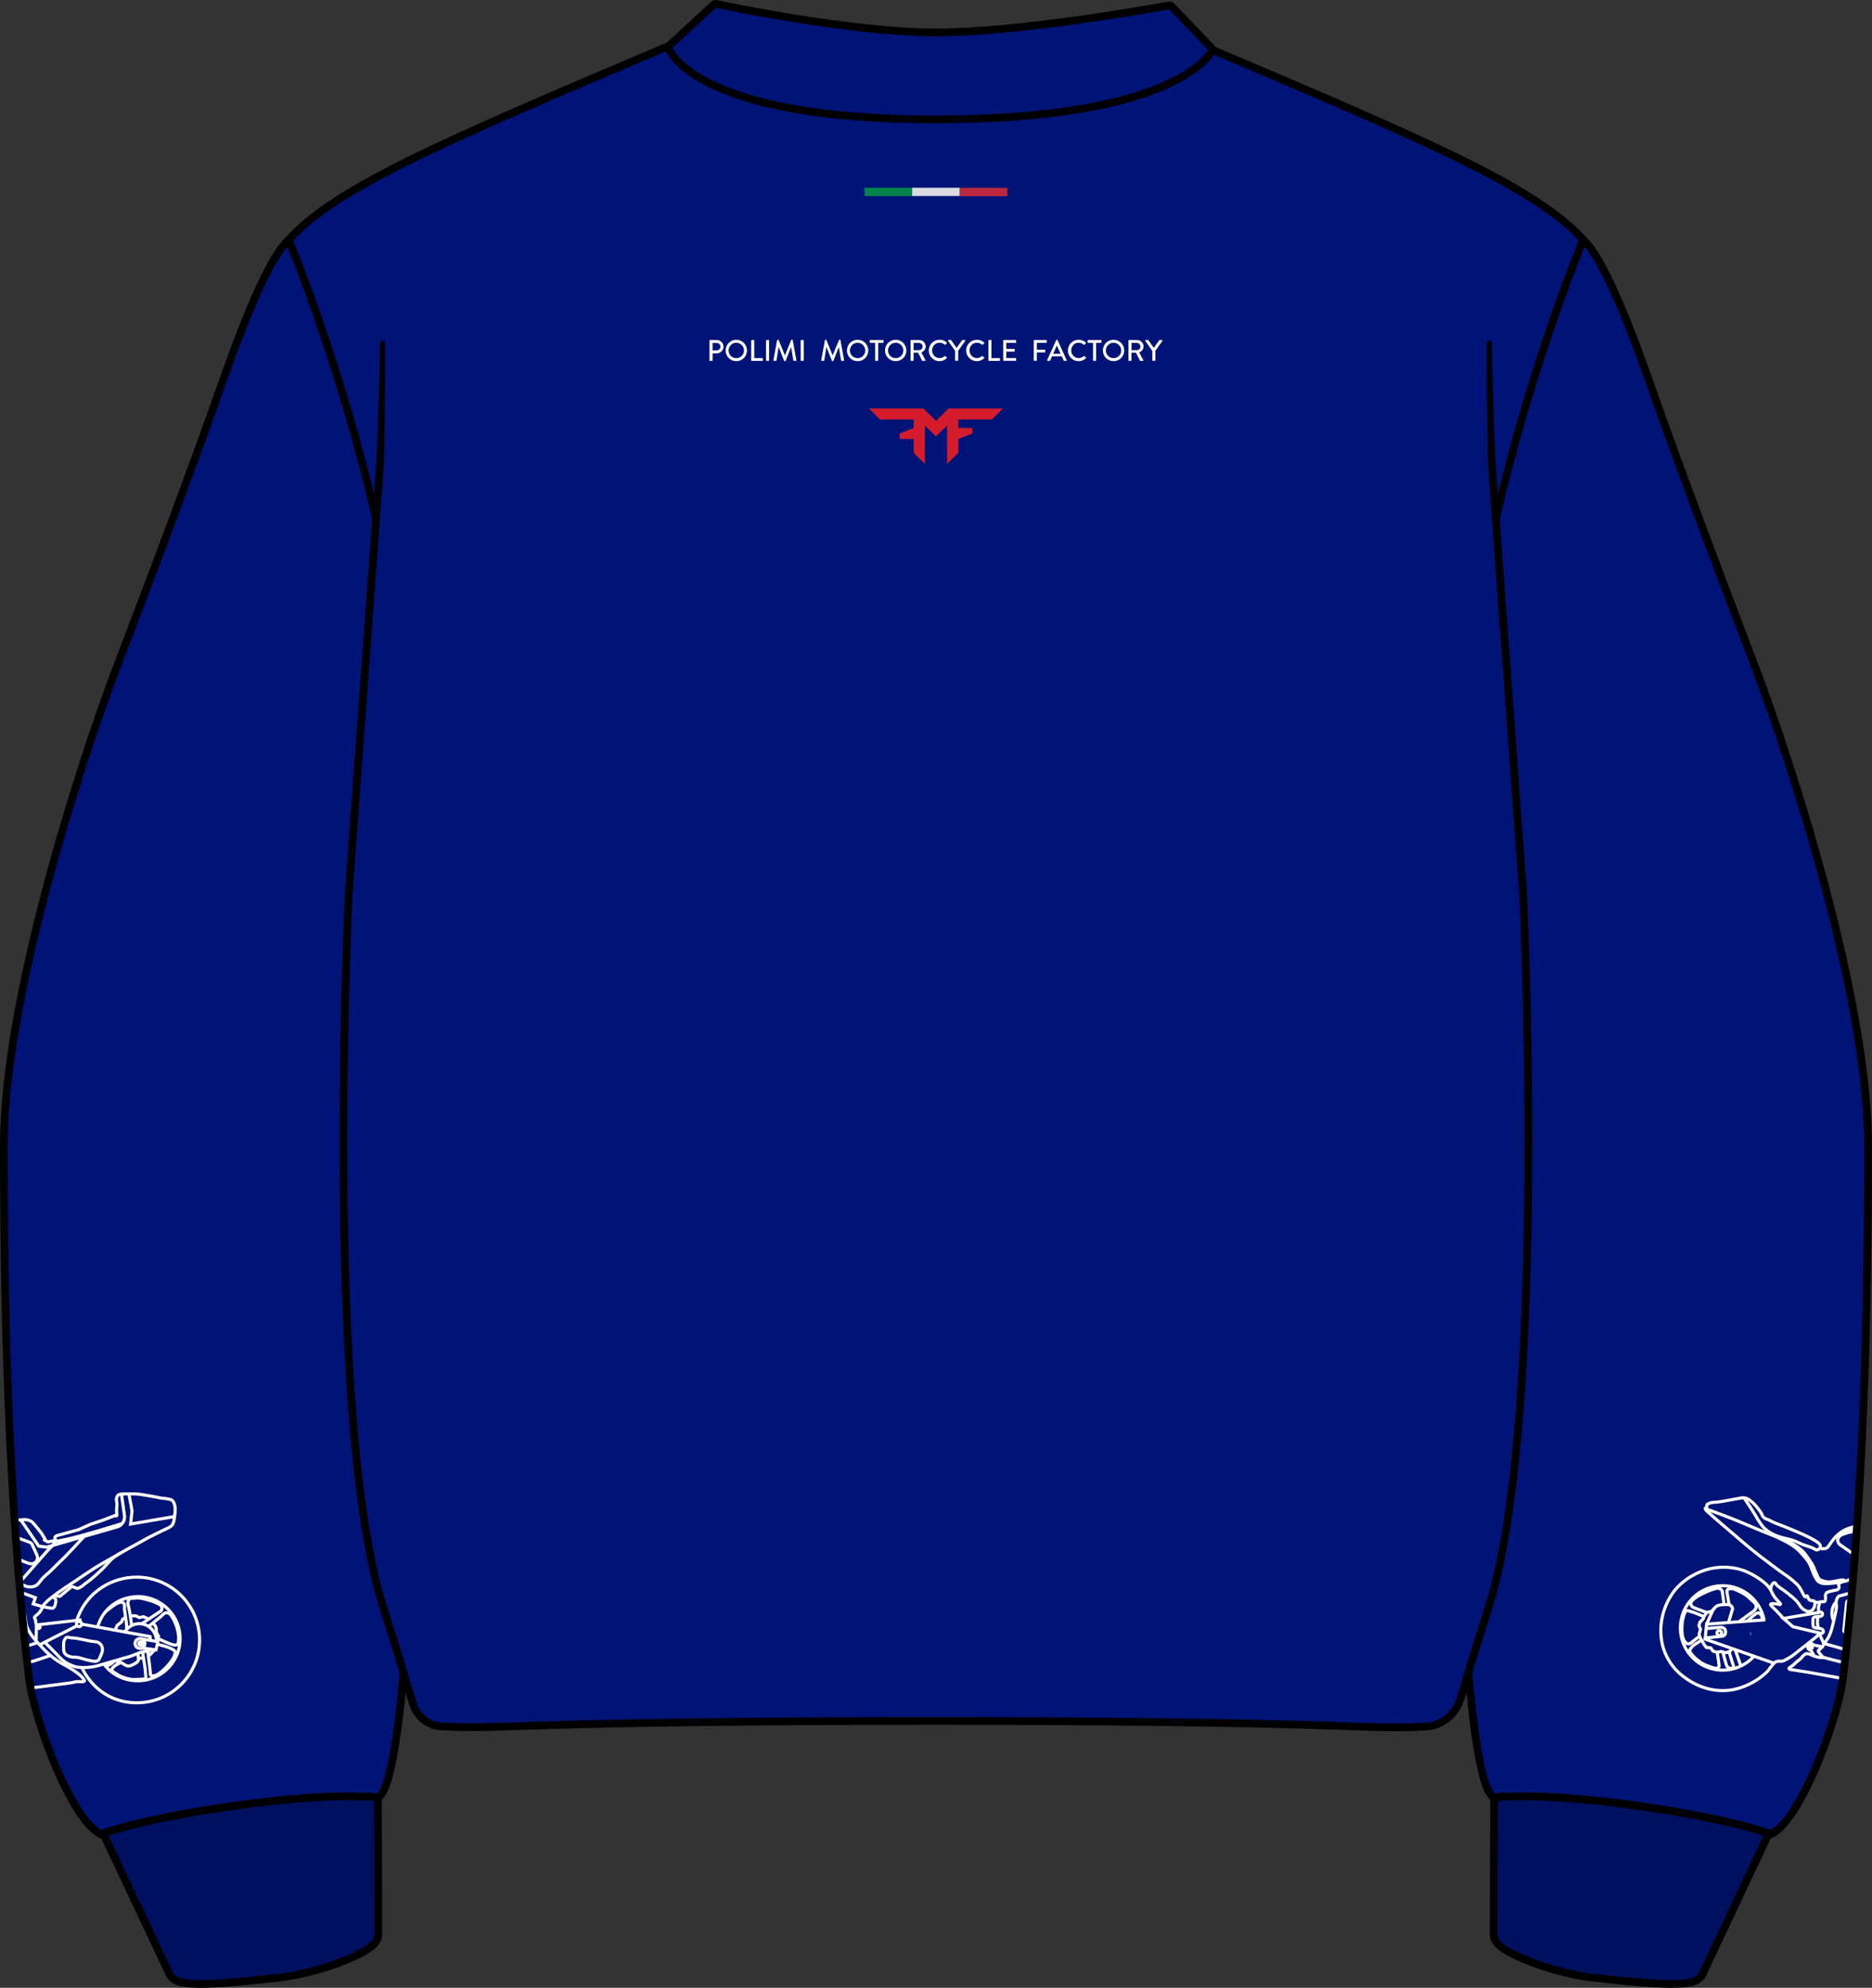 <?xml version="1.0" encoding="UTF-8"?>
<svg id="Layer_2" data-name="Layer 2" xmlns="http://www.w3.org/2000/svg" xmlns:xlink="http://www.w3.org/1999/xlink" viewBox="0 0 441.15 468.46">
  <rect x="0" y="0" width="441.15" height="468.46" fill="#333333" stroke="none"/>
  <defs>
    <style>
      .cls-1 {
        stroke: #fff;
        stroke-miterlimit: 10;
        stroke-width: .73px;
      }

      .cls-1, .cls-2, .cls-3, .cls-4 {
        fill: none;
      }

      .cls-5 {
        fill: #f1f1f0;
      }

      .cls-5, .cls-3, .cls-6, .cls-7, .cls-8, .cls-9 {
        stroke-width: 0px;
      }

      .cls-2 {
        stroke-width: 1.16px;
      }

      .cls-2, .cls-4, .cls-10, .cls-11 {
        stroke: #000;
        stroke-linecap: round;
        stroke-linejoin: round;
      }

      .cls-12, .cls-8 {
        opacity: .9;
      }

      .cls-4, .cls-10, .cls-11 {
        stroke-width: 1.82px;
      }

      .cls-6 {
        fill: #fff;
      }

      .cls-13 {
        clip-path: url(#clippath);
      }

      .cls-10 {
        fill: #001477;
      }

      .cls-11 {
        fill: #001060;
      }

      .cls-7 {
        fill: #019147;
      }

      .cls-8 {
        fill: #eb1d25;
      }

      .cls-9 {
        fill: #cd2a37;
      }
    </style>
    <clipPath id="clippath">
      <path class="cls-3" d="m439.3,270.06c0,51.27-1.93,92.29-5.91,125.41-.65,5.4-3.49,14.58-6.92,22.32-1.84,4.17-3.75,7.68-5.52,10.16-1.54,2.17-3,3.59-4.39,4.28-3.39-1.18-13.41-4.21-32.61-6.83-11.48-1.57-19.69-2.02-25.16-2.06-3.62-.02-6.05.13-7.44.27-1.29-1.15-2.07-3.64-2.69-6.26-.75-3.11-1.45-7.42-2.1-12.81-.43-3.6-.79-7.21-1.05-10.27l-1.85,6.05c-1.16,3.75-4.43,6.4-8.15,6.59-2.52.13-4.65.18-6.93.18-3.17,0-6.37-.11-11.22-.27-12.66-.44-36.2-1.25-96.77-1.25s-84.25.78-97.25,1.2c-5.08.16-8.42.27-11.67.27-2.4,0-4.62-.06-7.2-.19-3.03-.16-5.69-2.31-6.61-5.34l-2.21-7.23c-.27,3.06-.62,6.67-1.05,10.26-.66,5.4-1.35,9.71-2.1,12.81-.63,2.63-1.4,5.11-2.7,6.26-1.38-.14-3.8-.29-7.43-.27-5.48.04-13.68.49-25.15,2.06-19.21,2.62-29.23,5.65-32.62,6.83-1.4-.69-2.85-2.11-4.4-4.28-1.76-2.48-3.67-5.99-5.52-10.16-3.43-7.74-6.27-16.92-6.92-22.32-3.97-33.12-5.9-74.14-5.9-125.41,0-8.22,1.02-18.18,3.03-29.6,1.71-9.73,4.14-20.55,7.24-32.18,5.43-20.43,11.93-39.74,16.2-51.01,8.33-21.93,17.16-45.35,25.51-69.17,5.16-14.73,10.16-25.9,13.36-29.89,5.23-6.49,13.95-12.5,29.14-20.09,13.84-6.91,32.93-15.1,58.97-26.2l-2.34,1.93c-.24.19-.33.51-.23.8.02.05,4.41,12.78,15.08,25.55,5.34,6.38,12.24,12.77,20.96,17.57s19.27,8,31.81,8,23.08-3.2,31.8-8c13.08-7.2,22.07-17.98,27.81-26.94,5.74-8.97,8.2-16.14,8.21-16.18.09-.26.03-.56-.17-.75l-1.66-1.66c25.66,10.93,44.52,19.04,58.23,25.88,15.2,7.59,23.92,13.6,29.14,20.09,3.21,3.99,8.2,15.16,13.36,29.89,8.35,23.83,17.19,47.24,25.51,69.17,4.27,11.27,10.77,30.58,16.21,51.01,3.09,11.63,5.52,22.45,7.23,32.18,2.01,11.42,3.04,21.38,3.04,29.6Z"/>
    </clipPath>
  </defs>
  <g id="Layer_4" data-name="Layer 4">
    <g>
      <path class="cls-10" d="m440.24,270.06c0,51.27-1.94,92.29-5.94,125.41-.65,5.4-3.51,14.58-6.95,22.32-1.85,4.17-3.77,7.68-5.54,10.16-1.55,2.17-3.01,3.59-4.41,4.28-3.4-1.18-13.47-4.21-32.75-6.83-11.53-1.57-19.77-2.02-25.27-2.06-3.64-.02-6.08.13-7.47.27-1.3-1.15-2.08-3.64-2.7-6.26-.75-3.11-1.46-7.42-2.11-12.81-.43-3.6-.79-7.21-1.05-10.27l-1.86,6.05c-1.16,3.75-4.45,6.4-8.19,6.59-2.53.13-4.67.18-6.96.18-3.18,0-6.4-.11-11.27-.27-12.71-.44-36.36-1.25-97.19-1.25s-84.61.78-97.67,1.2c-5.1.16-8.46.27-11.72.27-2.41,0-4.64-.06-7.23-.19-3.04-.16-5.71-2.31-6.64-5.34l-2.22-7.23c-.27,3.06-.62,6.67-1.05,10.26-.66,5.4-1.36,9.71-2.11,12.81-.63,2.63-1.41,5.11-2.71,6.26-1.39-.14-3.82-.29-7.46-.27-5.5.04-13.74.49-25.26,2.06-19.29,2.62-29.36,5.65-32.76,6.83-1.41-.69-2.86-2.11-4.42-4.28-1.77-2.48-3.69-5.99-5.54-10.16-3.44-7.74-6.3-16.92-6.95-22.32-3.99-33.12-5.93-74.14-5.93-125.41,0-8.22,1.02-18.18,3.04-29.6,1.72-9.73,4.16-20.55,7.27-32.18,5.45-20.43,11.98-39.74,16.27-51.01,8.37-21.93,17.23-45.35,25.62-69.17,5.18-14.73,10.2-25.9,13.42-29.89,5.25-6.49,14.01-12.5,29.27-20.09,14.71-7.31,35.32-16.06,63.85-28.16l1.28-.54c.2-.09.41-.13.62-.13.46,0,.89.2,1.19.58.11.13,2.94,3.35,11.27,6.54,4.99,1.91,10.94,3.43,17.69,4.52,8.44,1.37,18.16,2.06,28.88,2.06s20.43-.69,28.87-2.06c6.75-1.09,12.7-2.61,17.69-4.52,8.31-3.18,11.14-6.4,11.26-6.54.3-.38.74-.58,1.19-.58.21,0,.42.04.63.13l1.27.54c28.53,12.1,49.14,20.85,63.85,28.16,15.27,7.59,24.02,13.6,29.27,20.09,3.22,3.99,8.24,15.16,13.42,29.89,8.39,23.83,17.26,47.24,25.62,69.17,4.29,11.27,10.82,30.58,16.28,51.01,3.1,11.63,5.54,22.45,7.26,32.18,2.02,11.42,3.05,21.38,3.05,29.6Z"/>
      <path class="cls-10" d="m220.69,28.14c28.33-.01,44.47-3.93,53.59-7.9,4.56-1.99,7.36-3.99,9.03-5.52,1.67-1.53,2.21-2.59,2.25-2.67.13-.28.08-.61-.13-.83,0,0-.06-.06-.16-.17-.76-.79-4.12-4.27-9.17-9.55-.17-.18-.42-.26-.66-.21,0,0-.13.02-.39.07-1.92.35-10.72,1.92-21.45,3.41-10.73,1.49-23.4,2.88-33.02,2.88-10.26,0-23.21-1.68-33.58-3.36-5.19-.84-9.73-1.68-12.97-2.31-1.62-.32-2.92-.58-3.81-.76-.45-.09-.79-.16-1.02-.21-.12-.02-.2-.04-.26-.06-.06-.01-.09-.02-.09-.02-.23-.05-.47.02-.65.18l-10.39,9.54c-.21.2-.29.5-.2.78.03.09.44,1.2,1.92,2.79,2.22,2.4,6.85,5.88,16.23,8.76,9.38,2.88,23.5,5.16,44.78,5.17h.16Z"/>
      <path class="cls-11" d="m417.4,432.23c-.27.13-.53.24-.79.32l-15.24,32.35s-.03.08-.04.12c-.83,2.1-3.56,2.53-7.42,2.53s-9.89-.49-18.99-1.55c-4.12-.49-9.6-1.9-14.29-3.69-2.33-.89-4.3-1.82-5.7-2.68-1.25-.77-2.92-1.99-2.92-3.63,0-.35,0-16.2.08-32.24-.06-.05-.12-.1-.18-.15,1.39-.14,3.83-.29,7.47-.27,5.5.04,13.74.49,25.27,2.06,19.28,2.62,29.35,5.65,32.75,6.83Z"/>
      <path class="cls-11" d="m89.05,423.76c.1,16.04.09,31.89.09,32.24,0,1.64-1.67,2.86-2.93,3.63-1.4.86-3.37,1.79-5.7,2.68-4.69,1.79-10.16,3.2-14.29,3.69-9.1,1.06-15.13,1.55-18.99,1.55s-6.59-.43-7.41-2.53c-.02-.04-.03-.08-.04-.12l-15.24-32.35c-.26-.08-.52-.19-.79-.32,3.4-1.18,13.47-4.21,32.76-6.83,11.52-1.57,19.76-2.02,25.26-2.06,3.64-.02,6.07.13,7.46.27-.06.05-.12.1-.18.15Z"/>
      <path class="cls-2" d="m89.35,108.15c.17-4.54.34-9.07.48-13.62.07-2.27.14-4.54.2-6.82.06-2.27.11-4.55.13-6.83.02,2.28.02,4.56.02,6.84,0,2.28-.03,4.56-.05,6.84-.05,4.56-.11,9.12-.18,13.67l-.59-.1Z"/>
      <path class="cls-4" d="m352.51,122.36h0c4.21-18.4,9.36-34.87,13.46-46.74,2.05-5.94,3.84-10.72,5.11-14.02.64-1.65,1.15-2.93,1.5-3.8.17-.43.31-.76.4-.98.09-.22.14-.33.14-.33"/>
      <path class="cls-4" d="m345.5,395.79l6.2-19.96v-.02c1.73-6.28,3.12-13.8,4.24-22.13,3.35-24.97,4.25-57.2,4.25-84.76,0-32.39-1.25-58.31-1.25-58.32v-.02s-6.46-88.59-6.46-88.59h0s0-.1-.02-.28c-.1-1.26-.51-6.71-.95-13.46"/>
      <path class="cls-4" d="m89.63,108.25c-.25,3.85-.5,7.29-.68,9.76-.09,1.23-.16,2.23-.22,2.91-.03.34-.05.61-.06.79-.01.18-.02.27-.02.27h0s-6.46,88.6-6.46,88.6v.02s-1.25,25.93-1.25,58.32c0,18.37.4,38.82,1.66,57.81.63,9.49,1.47,18.62,2.59,26.95,1.12,8.33,2.5,15.85,4.23,22.13v.02s5.84,18.78,5.84,18.78"/>
      <path class="cls-4" d="m88.64,122.36h0c-4.21-18.4-9.36-34.87-13.46-46.74-2.05-5.94-3.84-10.72-5.11-14.02-.64-1.65-1.15-2.93-1.5-3.8-.17-.43-.31-.76-.4-.98-.09-.22-.14-.33-.14-.33"/>
      <path class="cls-2" d="m351.8,108.15c-.17-4.54-.34-9.07-.48-13.62-.07-2.27-.14-4.54-.2-6.82-.06-2.27-.11-4.55-.13-6.83-.02,2.28-.02,4.56-.02,6.84,0,2.28.03,4.56.05,6.84.05,4.56.11,9.12.18,13.67l.59-.1Z"/>
      <path class="cls-8" d="m204.77,96.26l2.62,2.61h7.94v2l-3.33,1.29v1.31h3.33v3.27l2.63,2.61v-9.08l2.61,2.59,2.62-2.59v9.08l2.63-2.61v-3.28l3.33-1.29v-1.3h-3.33v-2.01h7.94l2.62-2.6h-12.85l-2.95,2.93-2.96-2.93h-12.84Z"/>
      <g class="cls-12">
        <path class="cls-9" d="m226.08,44.26c3.59,0,7.18,0,10.77,0,.4,0,.57,0,.57.05-.02.62-.02,1.25,0,1.87,0,.04-.17.05-.57.05-3.59,0-7.18,0-10.77,0,.02-.02.06-.03.06-.05,0-.62,0-1.24,0-1.85,0-.02-.04-.03-.06-.05Z"/>
        <path class="cls-7" d="m214.91,46.21c-3.54,0-7.08,0-10.62,0-.4,0-.57,0-.57-.05.02-.62.02-1.25,0-1.87,0-.04.17-.05.57-.05,3.54,0,7.08,0,10.62,0,.01.02.04.03.04.05,0,.62,0,1.24,0,1.87,0,.02-.03.03-.04.05Z"/>
        <path class="cls-5" d="m214.91,46.21s.04-.03.04-.05c0-.62,0-1.24,0-1.87,0-.02-.03-.03-.04-.05,3.72,0,7.45,0,11.17,0,.02.02.06.03.06.05,0,.62,0,1.24,0,1.85,0,.02-.04.03-.06.05h-11.17Z"/>
      </g>
      <g>
        <path class="cls-6" d="m167.2,80.27c0-.07.06-.13.13-.13h1.6c.86,0,1.57.7,1.57,1.55s-.71,1.58-1.56,1.58h-1.02v1.65c0,.07-.06.13-.13.13h-.46c-.08,0-.13-.06-.13-.13v-4.64Zm1.69,2.3c.48,0,.89-.39.89-.9,0-.48-.41-.84-.89-.84h-.97v1.74h.97Z"/>
        <path class="cls-6" d="m173.51,80.07c1.4,0,2.52,1.13,2.52,2.53s-1.12,2.51-2.52,2.51-2.51-1.11-2.51-2.51,1.11-2.53,2.51-2.53Zm0,4.34c1,0,1.82-.81,1.82-1.81s-.82-1.83-1.82-1.83-1.81.83-1.81,1.83.82,1.81,1.81,1.81Z"/>
        <path class="cls-6" d="m177.03,80.27c0-.07.06-.13.13-.13h.46c.07,0,.13.06.13.13v4.12h1.9c.08,0,.13.06.13.13v.39c0,.07-.06.13-.13.13h-2.49c-.08,0-.13-.06-.13-.13v-4.64Z"/>
        <path class="cls-6" d="m180.52,80.27c0-.07.06-.13.13-.13h.46c.07,0,.13.06.13.13v4.64c0,.07-.06.13-.13.13h-.46c-.07,0-.13-.06-.13-.13v-4.64Z"/>
        <path class="cls-6" d="m183.14,80.17c.01-.06.07-.11.13-.11h.11s.1.04.12.08l1.46,3.58h.03l1.46-3.58s.07-.08.12-.08h.11c.06,0,.11.05.13.11l.86,4.71c.02.1-.03.16-.13.16h-.46c-.06,0-.12-.05-.13-.1l-.52-3.13h-.02l-1.26,3.22s-.06.08-.12.08h-.13c-.06,0-.1-.04-.12-.08l-1.27-3.22h-.03l-.5,3.13s-.07.1-.13.1h-.46c-.1,0-.15-.06-.13-.16l.87-4.71Z"/>
        <path class="cls-6" d="m188.69,80.27c0-.07.06-.13.13-.13h.46c.07,0,.13.06.13.13v4.64c0,.07-.06.13-.13.13h-.46c-.07,0-.13-.06-.13-.13v-4.64Z"/>
        <path class="cls-6" d="m194.39,80.17c.01-.06.07-.11.13-.11h.11s.11.04.12.08l1.46,3.58h.03l1.46-3.58s.07-.08.12-.08h.11c.06,0,.11.05.13.11l.86,4.71c.02.1-.03.16-.13.16h-.46c-.06,0-.12-.05-.13-.1l-.52-3.13h-.02l-1.26,3.22s-.06.08-.12.08h-.12c-.06,0-.11-.04-.12-.08l-1.27-3.22h-.03l-.5,3.13s-.07.1-.12.1h-.46c-.1,0-.15-.06-.13-.16l.87-4.71Z"/>
        <path class="cls-6" d="m202.1,80.07c1.4,0,2.52,1.13,2.52,2.53s-1.12,2.51-2.52,2.51-2.51-1.11-2.51-2.51,1.11-2.53,2.51-2.53Zm0,4.34c1,0,1.82-.81,1.82-1.81s-.82-1.83-1.82-1.83-1.81.83-1.81,1.83.82,1.81,1.81,1.81Z"/>
        <path class="cls-6" d="m206.22,80.79h-1.14c-.08,0-.13-.06-.13-.13v-.39c0-.07.06-.13.13-.13h3.01c.08,0,.13.06.13.13v.39c0,.07-.06.13-.13.13h-1.14v4.11c0,.07-.06.13-.13.13h-.46c-.07,0-.13-.06-.13-.13v-4.11Z"/>
        <path class="cls-6" d="m211.07,80.07c1.4,0,2.52,1.13,2.52,2.53s-1.12,2.51-2.52,2.51-2.51-1.11-2.51-2.51,1.11-2.53,2.51-2.53Zm0,4.34c1,0,1.82-.81,1.82-1.81s-.82-1.83-1.82-1.83-1.81.83-1.81,1.83.82,1.81,1.81,1.81Z"/>
        <path class="cls-6" d="m214.58,80.27c0-.07.06-.13.13-.13h1.91c.84,0,1.53.67,1.53,1.5,0,.64-.43,1.18-1.04,1.42l.96,1.78c.05.09,0,.2-.12.2h-.55c-.06,0-.1-.04-.11-.06l-.93-1.86h-1.06v1.79c0,.07-.06.13-.13.13h-.46c-.08,0-.13-.06-.13-.13v-4.64Zm1.98,2.25c.46,0,.86-.38.86-.87,0-.46-.4-.83-.86-.83h-1.25v1.7h1.25Z"/>
        <path class="cls-6" d="m221.41,80.07c.71,0,1.22.24,1.7.65.06.06.06.14,0,.2l-.31.31c-.05.06-.11.06-.18,0-.33-.29-.78-.47-1.21-.47-1,0-1.76.84-1.76,1.82s.76,1.81,1.76,1.81c.51,0,.87-.2,1.2-.46.06-.05.13-.04.17,0l.32.31c.06.05.04.14,0,.19-.48.46-1.08.68-1.7.68-1.4,0-2.53-1.11-2.53-2.51s1.13-2.53,2.53-2.53Z"/>
        <path class="cls-6" d="m225.07,82.68l-1.64-2.34c-.06-.09,0-.2.11-.2h.52c.06,0,.09.04.11.06l1.27,1.79,1.27-1.79s.06-.06.11-.06h.53c.11,0,.17.11.11.2l-1.66,2.33v2.23c0,.07-.06.13-.13.13h-.46c-.08,0-.13-.06-.13-.13v-2.23Z"/>
        <path class="cls-6" d="m230.22,80.07c.71,0,1.22.24,1.7.65.06.06.06.14,0,.2l-.31.31c-.05.06-.11.06-.18,0-.33-.29-.78-.47-1.21-.47-1,0-1.76.84-1.76,1.82s.76,1.81,1.76,1.81c.51,0,.87-.2,1.2-.46.06-.05.13-.04.17,0l.32.31c.06.05.04.14,0,.19-.48.46-1.08.68-1.7.68-1.4,0-2.53-1.11-2.53-2.51s1.13-2.53,2.53-2.53Z"/>
        <path class="cls-6" d="m232.92,80.27c0-.07.06-.13.13-.13h.46c.07,0,.13.06.13.13v4.12h1.9c.08,0,.13.06.13.13v.39c0,.07-.06.13-.13.13h-2.49c-.08,0-.13-.06-.13-.13v-4.64Z"/>
        <path class="cls-6" d="m236.41,80.27c0-.07.06-.13.13-.13h2.8c.08,0,.13.06.13.13v.39c0,.07-.06.13-.13.13h-2.21v1.43h1.87c.07,0,.13.06.13.13v.39c0,.08-.06.13-.13.13h-1.87v1.51h2.21c.08,0,.13.06.13.13v.39c0,.07-.06.13-.13.13h-2.8c-.08,0-.13-.06-.13-.13v-4.64Z"/>
        <path class="cls-6" d="m243.61,80.27c0-.07.06-.13.13-.13h2.8c.08,0,.13.06.13.13v.39c0,.07-.06.13-.13.13h-2.21v1.62h1.87c.07,0,.13.06.13.13v.38c0,.07-.06.13-.13.13h-1.87v1.84c0,.07-.06.13-.13.13h-.46c-.08,0-.13-.06-.13-.13v-4.64Z"/>
        <path class="cls-6" d="m246.76,84.86l2.15-4.71s.08-.08.12-.08h.07s.1.04.12.08l2.14,4.71c.04.09-.01.18-.12.18h-.44c-.08,0-.13-.04-.16-.11l-.43-.96h-2.29c-.14.32-.29.64-.43.96-.02.05-.08.11-.16.11h-.44c-.1,0-.16-.09-.12-.18Zm3.17-1.49l-.86-1.92h-.04l-.85,1.92h1.75Z"/>
        <path class="cls-6" d="m254.19,80.07c.71,0,1.22.24,1.69.65.06.06.06.14,0,.2l-.31.31c-.05.06-.11.06-.17,0-.33-.29-.78-.47-1.21-.47-1,0-1.76.84-1.76,1.82s.76,1.81,1.77,1.81c.51,0,.87-.2,1.2-.46.06-.05.13-.04.17,0l.32.31c.06.05.04.14,0,.19-.48.46-1.08.68-1.7.68-1.4,0-2.53-1.11-2.53-2.51s1.13-2.53,2.53-2.53Z"/>
        <path class="cls-6" d="m257.57,80.79h-1.14c-.08,0-.13-.06-.13-.13v-.39c0-.07.06-.13.13-.13h3.01c.08,0,.13.06.13.13v.39c0,.07-.06.13-.13.13h-1.14v4.11c0,.07-.06.13-.13.13h-.46c-.07,0-.13-.06-.13-.13v-4.11Z"/>
        <path class="cls-6" d="m262.41,80.07c1.4,0,2.52,1.13,2.52,2.53s-1.12,2.51-2.52,2.51-2.51-1.11-2.51-2.51,1.11-2.53,2.51-2.53Zm0,4.34c1,0,1.82-.81,1.82-1.81s-.82-1.83-1.82-1.83-1.81.83-1.81,1.83.82,1.81,1.81,1.81Z"/>
        <path class="cls-6" d="m265.93,80.27c0-.07.06-.13.13-.13h1.9c.84,0,1.53.67,1.53,1.5,0,.64-.43,1.18-1.04,1.42l.96,1.78c.05.09,0,.2-.12.2h-.55c-.06,0-.1-.04-.11-.06l-.93-1.86h-1.06v1.79c0,.07-.06.13-.13.13h-.46c-.08,0-.13-.06-.13-.13v-4.64Zm1.98,2.25c.46,0,.85-.38.85-.87,0-.46-.4-.83-.85-.83h-1.25v1.7h1.25Z"/>
        <path class="cls-6" d="m271.54,82.68l-1.64-2.34c-.06-.09,0-.2.11-.2h.52c.06,0,.09.04.11.06l1.27,1.79,1.27-1.79s.06-.06.11-.06h.53c.11,0,.17.11.11.2l-1.66,2.33v2.23c0,.07-.06.13-.13.13h-.46c-.08,0-.13-.06-.13-.13v-2.23Z"/>
      </g>
      <g class="cls-13">
        <g>
          <path class="cls-1" d="m-26.6,352.72c.13.35.34.95.64,1.51.57,1.07,1.17,1.82,1.33,2.02,1.09,1.33,1.72,1.5,1.9,2.43.04.2.1.63-.05,1.11-.23.76-.81,1.17-1.24,1.5-.88.69-1.41,1.31-2.29,2.34-.31.36-.1.16-2.02,3.2-.59.94-1,1.57-.86,2.36.07.42.27.71.38.86.51.73,1.2.88,3.84,1.55.63.16,2.53.64,3.66.45.47-.08.87-.27.87-.27.17-.19.45-.44.85-.6.33-.13.62-.15.76-.15,2.31-.09,4.2.2,4.2.2,2.71.42,2.26.22,3.45.47,1.75.36,2.74.78,4.72,1.5.95.35,2.5.88,5.62,1.89,2.36.76,3.55,1.12,3.59,1.12.34.02,1.12.04,1.8.56.4.31.63.69.71.84.37.65.4,1.26.42,1.63.07.95.31,1.89.38,2.85.17,2.14,2.04,4.18,3.29,5.55,1.18,1.28,3.13,3.41,6.24,4.94,0,0,3.18,1.69,4.15,3.18.04.07.23.29.13.43-.13.19-.97.14-1.14.12-.82-.11-1.31.18-2.04.28-1.51.21-19.27,2.53-23.11,2.86,0,0,0,0,0,0-2.63.26-1.43.05-2.75.16-.1,0-.37.04-.7-.06-.09-.02-.42-.06-.52-.09-.32-.1-.17-.05-.45-.08-.33-.05-.62-.09-.79-.29-.16-.19-.14-.45-.14-.54.02-.56-.35-1.14-1-2.15-1.6-2.48-2.75-3.7-2.75-3.7-5.53-5.86-7.85-10.59-13.78-13.55-.78-.39-1.06-.47-2.27-1.08-2.89-1.48-5.83-3.35-7.38-3.66-.34-.07-.57-.14-1.01-.27-.92-.28-1.12-.44-1.25-.59-.29-.32-.35-.7-.38-.86-.02-.13-.05-.4.06-.89.15-.69.44-1.17.48-1.24,2.42-4.06,3.66-5.5,3.66-5.5,2.54-2.96,1.81-2.92,4.5-6.21,1.33-1.63,3.34-3.87,6.15-6.3l.12.21Z"/>
          <path class="cls-1" d="m-13.12,395.84c.62-.04,1.86-.14,2.96-.28,2.08-.26,3.56-.59,6.44-1.25,6.1-1.39,6.81-1.55,8.16-1.9,1.66-.42,3.07-.81,4.77-1.37,1.08-.36,2.07-.69,2.7-.93"/>
          <path class="cls-1" d="m-15.5,392.67c.12.02.53.04.78.07,1.26.13,2.25-.07,2.64-.15,5.8-1.23,8.82-2.05,8.82-2.05,4.93-1.34,6.25-1.54,9.99-2.77.82-.27,1.71-.51,2.17-.67"/>
          <path class="cls-1" d="m13.3,375.59l.14.54.67.07,2.32-1.9c.28-.32.5-.37.64-.37.06,0,.1,0,.56.19.39.15.45.18.56.19.21.01.39-.06.54-.14.68-.34,1.06-.72,1.06-.72.49-.48.28-.14,1.69-1.31.99-.82,1.9-1.64,2.73-2.47,1.51-1.51,1.49-1.77,2.5-2.57.77-.61,1.72-1.14,3.62-2.19.48-.27.71-.38,1.82-.99,2.31-1.26,2.05-1.16,2.67-1.48,3.27-1.67,4.83-2.37,4.83-2.37.19-.09.62-.28.95-.72.16-.21.29-.47.47-1.46.27-1.54.22-2.37.17-2.77-.01-.12-.06-.52-.28-.98-.16-.35-.3-.48-.36-.53-.24-.21-.51-.26-.68-.29-.85-.16-1.28-.24-1.56-.24-.55-.01-.38-.07-2.79-.5-.86-.16-1.56-.24-2.45-.41,0,0-1.59-.23-4.53-.07-.16,0-.49.03-.76.26-.19.16-.27.37-.3.46-.15.38-.08.73-.06.89.23,1.43-.13,1.51.06,2.97.02.14.06.48-.08.56-.1.05-.25-.03-.34-.09-.9.35-1.8.69-2.7,1.04l-3.14,1.06-2.8,1.26-5.1,1.39c-.17.06-.36.17-.42.35-.09.25.16.47.04.66-.08.12-.23.16-.54.25-.46.13-.45.04-.98.17-.14.03-.23.06-.33.02-.17-.07-.16-.22-.35-.31-.17-.08-.3-.02-.34-.09-.03-.06.07-.12.1-.23.06-.21-.17-.45-.25-.54-.32-.35.02-.14-.84-1.28-.24-.31-.48-.6-.95-1.16-.83-.99-.92-1.07-1.06-1.15-.63-.4-1.23-.45-1.46-.47-.3-.02-.46,0-.88.05-.2.02-.75.05-1.87.11-1.09.06-1.82.02-2.53.03-1.41.04-3.25.09-5.61.32-.51.05-1.78.18-3.4.41-.69.1-1.19.18-2.19.34-2.74.45-1.87.37-2.73.49-.15.02-.93.12-1.85.44-.33.11-.54.2-.75.37-.5.4-.65.93-.71,1.14-.13.47.06.46-.02,1.66,0,0-.02.46-.14,1.33-.06.44-.11.67-.18.67-.05,0-.12-.11-.12-.21-.01-.16.11-.22.09-.34,0-.04-.03-.1-.23-.21-.39-.21-.6-.14-.68-.29,0-.01-.01-.12-.02-.33,0-.2,0-.2-.01-.22-.09-.19-.41-.14-.46-.3-.01-.04,0-.04,0-.11-.02-.11-.1-.19-.12-.21-.14-.14-.31-.1-.34-.2-.01-.05.01-.07,0-.11-.03-.06-.11-.06-.23-.1-.11-.03-.28-.08-.34-.2-.04-.09.01-.13-.01-.22-.06-.2-.43-.27-.57-.3-.08-.02-.42-.07-.88.05-.22.06-.5.13-.75.37-.14.14-.27.26-.3.46-.04.26.14.41.04.66,0,.02-.06.14-.1.23-.09.2-.09.19-.1.23-.08.21-.03.26-.09.34-.07.08-.14.04-.32.13-.09.04-.23.11-.32.24-.03.04-.05.09-.08.45-.03.31-.02.39-.08.45-.08.07-.19.05-.33.02-.48-.09-.61-.15-.78-.18-.42-.07-.82.02-1.22-.04-.05,0-.14-.02-.23-.1-.08-.07-.1-.15-.12-.21-.04-.12-.02-.2-.03-.44,0,0,0-.11-.02-.33-.03-.44-.03-.43-.03-.44,0-.26.14-.45.29-.68.14-.2.19-.22.52-.58.44-.48.4-.5.62-.7.33-.29.4-.22.63-.48.16-.17.29-.38.41-.57.09-.14.24-.7.29-.79"/>
          <path class="cls-1" d="m28.42,366.02c-.84.48-4.55,2.5-6.19,3.55-1.66,1.06-1.94,1.32-4.67,3.13-2.21,1.47-2.65,1.72-3.93,2.65-2.91,2.12-3.37,2.83-3.56,3.29-.07.17-.46,1.15-1.01,1.6-.18.15-.34.32-.52.47-.27.23-.4.31-.41.46-.01.14.06.28.13.43.07.14.09.12.12.21.08.22,0,.33.03.55,0,.05.06.28.24.43.26.2.62.09.67.07l9.53-1.09.03.44"/>
          <path class="cls-1" d="m28.62,352.11l.73,5.14c.01.23.04,1.06-.56,1.8-.33.41-.72.62-.95.72l-16.28,4.68-.65.15-1.78-.23-4.21-6.16"/>
          <path class="cls-1" d="m12.92,363.04c.23.1.73.12,1.11.05,2.86-.54,5.01-1.14,9.35-2.41,1.98-.58,4.02-1.22,5.42-1.63"/>
          <path class="cls-1" d="m.75,358.44s-.46-.02-.65.26c-.19.28,0,.66.04.77.16.34.35.31.48.63.11.27.06.53.04.66-.05.27-.16.44-.29.68,0,0-.25.44-.49,1.02-.17.42-.12.58-.22,1.89-.06.73-.08,1.09-.14,1.44-.13.83-.41,1.52-.55,1.91-.18.48-.31.97-.47,1.46-.03.08-.09.28-.08.56,0,.09.02.32.14.54.17.31.45.46.58.52,1.69.84,2.26.97,2.26.97.76.19,1.83.53,3.16,1.25l-1.34,1.62,5.12,1.91-.52,1.46,2.24.64"/>
          <line class="cls-1" x1="18.14" y1="383.14" x2="9.35" y2="387.61"/>
          <circle class="cls-1" cx="18.62" cy="382.73" r=".61"/>
          <circle class="cls-1" cx="9.12" cy="383.44" r=".33"/>
          <polyline class="cls-1" points="8.52 386.56 8.58 383.14 8.85 382.93"/>
          <path class="cls-1" d="m1.91,361.46c-.37-.04-.6.02-.66.04-.42.12-.67.39-.74.48-.07.09-.24.29-.3.57-.08.41.11.73.28,1.09.18.38.28.8.53,1.62.15.49.19.67.38.86.22.23.47.29.79.4.18.06.61.23,1.47.58.52.21.43.21,1.92.88,0,0,.24.11,1.01.38.34.12.53.18.78.18.35,0,.6-.12.65-.15.4-.2.59-.52.63-.59.19-.34.18-.65.18-.78,0-.26-.08-.42-.27-.87-.28-.65-.6-1.28-.88-1.93-.07-.15-.12-.28-.24-.43-.29-.34-.7-.41-.91-.5-.45-.19-1.42-.48-2.25-.86-.24-.11-.42-.17-1.02-.49-.48-.25-.89-.42-1.35-.47Z"/>
          <polyline class="cls-1" points="3.82 373.59 -3.6 371.26 -10.67 369.01 -10.57 368.79 -16.98 366.62 -16.83 365.5"/>
          <path class="cls-1" d="m15.87,385.81c1.41.3.99.13,1.78.23,1.57.21,3.1.69,4.68.84.22.02.79.07,1.24.48.05.05.33.31.48.74.27.78-.07,1.54-.32,2.11-.27.62-.38.95-.71,1.14-.39.23-.81.17-1.32.08-2.62-.48-2.7-.84-3.91-.88-.41-.01-.92.01-1.56-.24-.3-.12-.65-.26-.92-.61-.32-.42-.32-.88-.32-1.75,0-.67,0-1.01.14-1.33.35-.77.52-.72.84-.82"/>
          <path class="cls-1" d="m18.7,392.95c-.52-.06-.86-.14-1-.18-.24-.07-1.32-.37-2.49-1.18-.73-.51-1.09-.93-2.8-2.71-.67-.69-1.55-1.55-1.87-1.88"/>
          <path class="cls-1" d="m35.55,388.66c-.07.11-.13.14-.21.23-.24.27-.65.26-.76.26-1.4,0-2.67.84-4.01,1.22-1.79.5-3.24.92-4.77,1.37-2.93.86-3.25.99-4.24,1.12-1.26.17-2.21.14-2.86.07"/>
          <path class="cls-1" d="m19.22,382.75l16.16,2.94c.01.18.02.37.05.88"/>
          <circle class="cls-1" cx="32.99" cy="387.32" r="1.16"/>
          <circle class="cls-1" cx="33.1" cy="387.31" r=".39"/>
          <polyline class="cls-1" points="33.43 386.25 37.18 386.88 36.77 388.81 33.43 388.38"/>
          <path class="cls-1" d="m18.07,381.94c1.78-5.73,6.97-9.88,13.31-10.24,8.17-.46,15.16,5.78,15.63,13.94.46,8.17-5.78,15.16-13.94,15.63-6.22.35-11.33-3.05-13.82-8.37"/>
          <path class="cls-1" d="m23.01,383.42c1.09-4,4.59-6.9,8.96-7.14,5.47-.31,10.15,3.87,10.46,9.34.31,5.47-3.87,10.15-9.34,10.46-3.49.2-6.68-1.29-8.6-3.92"/>
          <path class="cls-1" d="m12.35,376.31c.13.04.52.24.69.51.19.31.13.64.06.99-.09.46-.19.93-.6,1.14-.16.08-.32.08-1-.05-.51-.1-1.14-.18-1.45-.25"/>
          <path class="cls-1" d="m24.69,380.01c.57-.58,1.72-1.37,2.11-1.66.06-.05.47-.36,1.07-.61.32-.14.53-.19.76-.15.07.01.38.06.57.3.18.24.16.54.15.65-.08.99.22,1.97.28,2.96.03.49.08-.56.25,2.41"/>
          <path class="cls-1" d="m31.04,383.07c-.27-2.08-.64-4.12-.82-4.81-.04-.16-.19-.67.05-1.11.12-.22.28-.33.31-.35.24-.16.5-.15.76-.15.76,0,.66-.08,1.21-.07.76.02,1.56.25,3.13.7,0,0,.58.17,1.81.78.16.08.43.22.58.52.19.37.05.74.04.77-.16.43-.58.57-.6.57l-4.17,2.79"/>
          <path class="cls-1" d="m37.03,387.47c.69.2,1.52.38,2.02.55.73.25,1.13.4,1.58.68.16.1.44.15.57.41.12.22.08.47.04.66-.17.74-.59,1.32-.79,1.59-.4.53-.74,1-1.34,1.62-.21.22-.73.74-1.47,1.3-.29.22-.7.5-1.29.62-.28.06-.57.11-.78-.07-.2-.17-.14-.48-.15-.76-.04-.66-.16-1.31-.22-1.97-.04-.41-.28-2.21-.39-2.96"/>
          <path class="cls-1" d="m33.6,389.32c.12.79.44,2.95.52,3.39.14.72.11,1.47.23,2.19.02.11.06.36-.08.56-.16.23-.49.25-.65.26-1.59.09-2.38.14-3.2-.04-.22-.05-1.06-.22-2.02-.66-.37-.17-.59-.31-1.03-.6-.4-.27-.83-.44-.92-.72-.02-.06-.07-.24-.03-.44.05-.22.41-.48.52-.58.48-.43,1.31-.75,1.5-.86"/>
          <path class="cls-1" d="m24.5,392.16c.07.07.52.26.68.29.24.05.55-.08.87-.27.4-.24.82-.68,1.06-.83"/>
          <path class="cls-1" d="m27.32,391.33c.04.05.24.24.35.31.31.19.53.07.89.17.33.09.27.23.8.51.24.13.49.25.79.29.39.04.69-.09,1.09-.28.71-.34,1.18-.56,1.37-1.07.04-.1,0-.09-.07-1.21,0-.09-.02-.39-.03-.44"/>
          <polyline class="cls-1" points="27.13 384.18 27.62 383.05 28.67 382.21 28.87 381.65 29.59 381.11"/>
          <polyline class="cls-1" points="30.67 380.81 32.03 380.8 32.81 381.21 33.79 381 34.86 381.45 34.97 381.69"/>
          <path class="cls-1" d="m35.99,382.53l.56.56.25.54.06,1.09.49.87-.08.56c.18.09,3.06,1.51,3.95,1.54.1,0,.35.01.54-.14.18-.14.24-.35.29-.68.1-.69.04-1.24.03-1.33-.05-.46-.12-1.01-.32-1.75-.2-.73-.43-1.23-.65-1.73-.04-.1-.3-.66-.73-1.28-.17-.25-.36-.49-.7-.62-.07-.03-.25-.09-.45-.08-.49,0-.82.38-1.17.73-.49.48-1.06.86-1.58,1.3-.47.4-1.03.8-1.48,1.19"/>
          <path class="cls-1" d="m33.79,390.64c-.29.08-.45.14-.76.15-.19.01-.25.04-.44.03"/>
          <path class="cls-1" d="m36.44,388.72c-.31.5-.97,1.19-1.46,1.52"/>
          <path class="cls-1" d="m29.36,384.6c.68-1.04,1.86-1.87,3.2-1.95,2.25-.13,4.17,1.59,4.3,3.84,0,.07.02.26.02.33"/>
          <polyline class="cls-1" points="30.37 352.06 30.9 354.83 31.11 356.1 30.77 359.16 39.52 357.67 41.17 357.38"/>
          <path class="cls-1" d="m13.09,363.16l-.67,1.03-1.24,1.26-6.63,7.55c.38.25,1.39.91,2.26.97.3.02.85.06,1.42-.19.7-.3,1.05-.86,1.36-1.29.66-.91,1.61-1.56,2.4-2.34,2.98-2.94,2.67-2.61,3.45-3.39,1.02-1.03,2.66-2.83,4.37-4.66"/>
        </g>
        <g>
          <path class="cls-1" d="m440.8,376.02c.07-.01.33-.02.5.05.15.06.23.16.28.23.07.09.11.18.17.32.04.09.04.36.06.41v.1s.61,12.24.61,12.24v.1c-.02.1.11.86-.12,1.11-.19.2-.52.16-.72.13-1.11-.15-2.3-.36-2.79-.48l-.19-.12c-.05-.02-.12-.06-.19-.12-.09-.08-.09-.11-.18-.22l-.09-.11-3.64-5.34.62-6.28v-.05c.01-.1.02-.2.03-.3,0-.08.05-.18.13-.29.04-.05.1-.12.22-.18.23-.13.44-.16.51-.16.04,0,.08,0,.11-.02,1.69-.47,3.26-.8,4.67-1.02"/>
          <path class="cls-1" d="m429.72,387.51c.27-.4.95-1.15,1.3-1.9.49-1.06.69-1.87,1.04-3.35.53-2.25.8-3.38.7-3.99-.04-.25-.17-.89.15-1.51.09-.18.19-.56.57-.65,1.15-.29,2.1-.65,3.84-.84,1.41-.15,1.08-.23,2.88-.44,1.43-.17,1.34-.09,3.18-.28,1.53-.16,1.75-.24,2.35-.17.96.1,1.6.4,2.36.74,1.28.56,2.62.97,3.91,1.5,2.53,1.05,4.93,1.88,6.47,2.36,1.38.44,3.4,1.01,5.94,1.5"/>
          <path class="cls-1" d="m457.8,374.54c-.31.07-.82-.26-1.39-.34-1.06-.15-1.04.02-3.24-.12-.98-.06-1.9-.12-3.12-.31-1.02-.16-1.91-.36-3.5-.55-.38-.05-.87-.1-1.52-.05-.69.06-1.18.2-1.66.34-1.1.32-2.23.58-3.34.89-.59.16-2.18.63-3.24.9"/>
          <path class="cls-1" d="m454.2,366.78c-.64.22-1.73.64-2.94,1.03-3.28,1.05-4.06,1.15-9.29,2.64-7.02,2-6.92,2.18-7.32,2.22-.41.05-.59.13-.94.31-.36.18-.42.29-.44.36-.08.24.17.38.13.72-.03.28-.22.46-.25.48-.17.16-.35.17-.73.23-.18.03-.43.09-.93.21-.82.2-.96.3-1.05.4-.19.22-.24.48-.26.58-.06.34.06.42.02.81-.02.24-.06.57-.27.68-.17.09-.29-.03-.71.03-.15.02-.21.05-.31.07-.22.05-.86.13-1.32-.03"/>
          <path class="cls-1" d="m432.52,362.21c.44-.23,2.82-1.48,3.41-1.59,1.06-.21,1.82-.28,2.45-.16,1.13.2,1.83.5,2.83,1.19.53.37.46.47,2.1,2.34,1.1,1.25,1.43,1.55,1.75,1.8.67.53,1.26.98,2.12,1.12.47.08.96-.02,1.95-.21.37-.07,1.36-.28,2.61-.76.48-.18,1.29-.42,1.58-.56"/>
          <path class="cls-1" d="m428.91,364.8c-.13.21,0,.1-.44.36-.45.28-.79-.09-1-.2-1.02-.53-2.2-.71-3.23-1.23-2.96-1.5-4.3-.9-7.06-2.52-.52-.31-1.36-.85-2.05-1.83-.44-.62-.77-1.09-.89-1.31-.56-.98-1.51-2.53-3.25-5.09"/>
          <path class="cls-1" d="m401.81,355.53c2.81.98,5.82,2.13,7.34,2.75,2.19.89,2.58,1.12,5.65,2.38,3.19,1.31,3.31,1.28,4.49,1.86,2.28,1.13,3.75,1.88,5.14,3.45.73.83,1.76,1.79,2.32,3.27.52,1.4.8,2.21,1.42,3.08.53.74,1.31.82,1.54.86.58.1,1.31.03,2.75-.13.39-.04,1.88-.58,2.09-.61"/>
          <path class="cls-1" d="m434.55,372.46s-.04-.08-.09-.11c-.11-.07-.25-.04-.3-.03-.27.06-.56.05-.82.12-.42.12-.74.17-1.35.27-.43.07-.65.11-.92.11-.58,0-1.01-.12-1.4-.24-.43-.13-.65-.2-.88-.39-.27-.23-.38-.51-.44-.65-.27-.64-.6-1.25-.83-1.91-.28-.8-.66-1.31-1.3-2.26-.43-.64-.75-1.11-1.26-1.65-.66-.69-1.25-1.09-2.07-1.63-.7-.46-2.54-1.43-3.76-1.99"/>
          <path class="cls-1" d="m435.46,361.18c.3-.08.77-.18,1.24-.18.14,0,.26,0,.4.04.26.06.46.18.58.26l4.08,2.94c.09.11.44.22.65.57.23.38.22.75.21.93-.01.22-.03.57-.29.88-.27.32-.63.41-.75.43"/>
          <path class="cls-1" d="m434.1,361.65c-.14.06-.34.16-.54.35-.14.13-.44.42-.49.87-.06.57.34.99.4,1.05l.13.11,3.39,2.36.09.11c.24.19.49.39.75.58.28.21.4.29.67.37.19.06.34.05.5.05.31,0,.56-.08.72-.13l1.97-.35"/>
          <line class="cls-1" x1="434.1" y1="361.65" x2="435.46" y2="361.18"/>
          <path class="cls-1" d="m413.34,390.31c-2.04,2.27-5.1,3.56-8.37,3.24-5.47-.54-9.47-5.41-8.93-10.88.54-5.47,5.41-9.47,10.88-8.93,4.44.44,7.91,3.73,8.77,7.89l-.02.13-13.5,1-.35,3.52,16.19,5.66"/>
          <path class="cls-1" d="m455.47,369.34c-.16-.37-.32-.62-.5-1.06-.31-.77-.54-1.01-.76-1.53-.03-.07-.11-.26-.25-.5-.12-.2-.24-.44-.44-.65-.29-.3-.4-.26-.75-.58-.35-.32-.33-.46-.64-.67-.25-.17-.49-.23-.58-.26-1.41-.39-2.73-1.05-4.11-1.52-2.79-.96-5.18-2.03-5.18-2.03-.43-.19-1.19-.54-2.26-.73-.83-.15-1.57-.15-2.12-.11-1.02.07-1.78.31-2.07.41-.79.26-1.34.58-1.49.67-.25.15-1.22.73-2.11,1.82-.61.75-.93,1.23-.93,1.23-.36.53-.51.85-.91,1.03-.29.13-.58.12-.82.12-.28,0-.51,0-.59-.16-.07-.11.03-.22.04-.4.02-.33-.27-.6-.43-.75-1.65-1.54-9.61-4.5-9.61-4.5-1.77-.66-1.75-.89-2.63-1.17-.11-.04-.4-.12-.67-.37-.31-.28-.41-.6-.52-.86-.16-.37-.43-.72-.98-1.42-.33-.42-.84-1.07-1.66-1.69-.59-.45-.92-.57-1.16-.62-.51-.12-.93-.04-1.12,0-3.71.68-5.57,1.02-6.29,1,0,0-.56-.01-1.25.28-.23.1-.38.2-.44.36-.07.2.05.33-.05.5-.1.17-.28.14-.33.27-.08.19.19.47.25.53.63.65,6.02,5.24,6.45,5.61,3.29,2.8,4.5,3.91,9.03,7.28,1.64,1.23,1.89,1.4,1.89,1.4,1.5,1.07,2.05,1.38,3.03,2.23.72.62,1.07.93,1.39,1.35.88,1.19,1.21,2.55,1.58,2.49.15-.03.18-.28.33-.27.23.01.2.63.61.97.41.34.82.04,1.09.31.43.44.11,2.01-.84,2.35-.66.24-1.35-.21-1.59-.36-.57-.37-.84-.85-1.01-1.11-.65-1.05-1.42-1.66-2.87-2.82-1.37-1.09-2.31-1.47-2.64-2.09-.03-.06-.16-.31-.37-.34-.25-.03-.48.28-.54.35-.4.53-.25,1.13-.42,1.18-.11.03-.21-.25-.54-.66-.15-.19-.29-.31-.55-.56-.86-.81-1.98-1.51-1.98-1.51-.67-.42-1.94-1.22-3.58-1.77-.73-.24-3.22-.98-6.44-.53-.72.1-3.69.57-6.66,2.69-1.34.95-2.18,1.89-2.45,2.19-.34.38-1.73,2.01-2.69,4.61-.72,1.96-.87,3.57-.91,4.07-.08,1.11-.29,4.35,1.57,7.77,1.47,2.71,3.48,4.15,4.4,4.8,1.37.96,5.17,3.29,10.09,2.72,1.82-.21,3.19-.77,3.86-1.04,2.49-1.02,4.21-2.46,5.21-3.45.25-.34.95-1.29,1.5-1.88.06-.07.17-.17.33-.27.46-.28.97-.21,1.14-.19.69.06,1.35-.35,2.65-1.16.39-.24.34-.24,2.09-1.62,1.24-.98,2.33-1.82,3.08-2.44.59-.48.88-.72.88-.72.19-.21.29-.37.44-.36.18.01.28.27.44.65.58,1.35.71,1.4.65,1.69-.09.41-.46.73-.7.95-.32.28-.53.34-.56.55-.03.17.07.3.43.75.48.6.67.7.63.77-.09.19-1.52.02-2.79-.58-.28-.13-.74-.38-1.2-.22-.22.07-.4.23-.54.35-.29.25-.37.41-.57.65-.33.39-.42.31-1.1.91-.5.43-.4.43-.78.73-.61.49-1.03.63-.99.82.01.08.11.18.48.25l3.8.58,12.37,2.23c1.89.26,3.37.53,4.39.74.89.18,1.8.27,2.69.47.72.16,1.48.12,2.21.22.16.02.51.07.82-.12.08-.05.29-.19.46-.56.24-.54.16-1.02.14-1.41-.04-.8.19-1.39.53-2.28.42-1.09.38-.77,1.11-2.02.27-.46.6-.96,1.06-1.52.07-.09.23-.17.43-.26"/>
          <path class="cls-1" d="m429.84,387.32c2.44.65,5.86,1.69,8.3,2.34"/>
          <path class="cls-1" d="m429.52,390.54c3.46.95,6.37,1.59,8.23,2.03,2.44.58,4.1,1,6.57,1.36,1.86.27,3.7.41,4.72.47"/>
          <path class="cls-1" d="m396.45,382.1c.14-.52.46-2.45,1.06-2.53.15-.02.46.04.89.19.56.19,1,.34,1.28.43l1.85.79.67-.96"/>
          <path class="cls-1" d="m403.96,379.08l-.57.65-1.18.28-2.9-1.08c-.19-.14-.42-.18-.57-.36-.44-.52-.26-.83-.21-.93.05-.12.17-.59,1.57-1.47.43-.27.9-.5,1.82-.94,0,0,.9-.43,2.42-.88.2-.06.52-.05.91-.01.2.02.65.57.63.77l.4,3.05"/>
          <path class="cls-1" d="m401.54,380.98l-.15.49-.79.84-.23.79.37.85-.31,1.09.21.93.42.61.54,1.01.51.66,1.04.1.53.76.99.3.31,1.96c.06.37.09.69.11.92.03.35.03.48-.06.6-.14.19-.39.23-.53.25-.34.05-.61-.04-.7-.07-1.27-.43-1.91-.65-2.44-.95-.7-.39-1.12-.74-1.8-1.29,0,0-.5-.41-1.1-1.22-.11-.15-.25-.36-.24-.63,0-.18.08-.34.26-.58.18-.24.49-.59,1-.92l1.52-.97"/>
          <path class="cls-1" d="m402.17,382.77l1.3-2.92c.05-.26.39-.75.82-1.14.52-.47,1.15-.5,1.78-.54.81-.04,1.46-.14,1.9.29.21.21.3.46.34.64l-.97,3.27"/>
          <circle class="cls-1" cx="405.17" cy="384.84" r=".56"/>
          <path class="cls-1" d="m412.61,385.01h-.05s-.05,0-.05,0h.05s.05,0,.05,0Z"/>
          <path class="cls-1" d="m396.45,382.1c-.1.83-.11,1.52-.1,2.02.05,1.82.46,2.45.65,2.7.17.23.44.57.86.59.37.02.65-.24.74-.33l1.94-1.53"/>
          <path class="cls-1" d="m407.11,375.94c-.05-.16-.11-.41-.13-.72-.01-.25-.02-.38.05-.5.15-.27.55-.31.74-.33.59-.06,1.07.15,1.49.35.95.44,1.42.67,1.93,1,.51.34,1.06.83,2.15,1.84.11.1.33.31.44.65.03.09.1.34.04.61-.13.57-.48.76-.7.95l-3.34,2.41"/>
          <path class="cls-1" d="m415.37,381.73c0-.21-.14-.8-.39-1.16-.11-.15-.34-.47-.66-.47-.13,0-.23.04-.42.16-.22.14-.53.34-.87.62l-1.2,1.1"/>
          <line class="cls-1" x1="407.1" y1="375.92" x2="407.46" y2="378.14"/>
          <polyline class="cls-1" points="408.18 388.5 407.63 389.19 406.69 389.5 405.6 389.19 404.66 389.41"/>
          <line class="cls-1" x1="408.91" y1="388.76" x2="410.25" y2="392.62"/>
          <line class="cls-1" x1="407.45" y1="389.25" x2="408.69" y2="393.21"/>
          <path class="cls-1" d="m428.87,377.58c-.08.27-.29.89-.33,1.29-.03.28.05.73.09,1.13"/>
          <path class="cls-1" d="m428.44,380.89c-.07.31-.15.92-.14,1.41.01.5.08,1.12.16,1.44"/>
          <path class="cls-1" d="m428.47,383.73c-.57.02-1.02-.24-1.09-.31-.16-.17-.16-.59-.16-1.44,0-.42.02-.64.18-.79.13-.13,1.03-.29,1.15-.29l.2.02c.06.02.2.02.41-.06.05-.02.35-.18.35-.47,0-.26-.24-.42-.26-.43-.29-.13-.58.03-.61.04l-.17.03-8.19,1.38,2.24,1.95,6.65,1.57h.1s.21-.02.32-.16c.16-.2.07-.46.05-.5-.06-.18-.19-.28-.27-.33-.27-.2-.78-.2-.89-.19"/>
          <path class="cls-1" d="m402.17,383.78l3.38-.28.2.02c.12.01.37.06.58.26.33.3.32.72.32.84,0,.13-.01.36-.16.59-.12.19-.35.32-.44.36l-.08.02-4.05.41"/>
          <path class="cls-1" d="m405.99,389.33c.13.57.64,2.32.75,2.71.12.42.2.66.42.85.28.24.62.27.68.27.3.02.72.03.81-.02"/>
          <path class="cls-1" d="m432.73,377.56c-.43.26-.76,1.07-.84,1.34-.11.34-.25.94-.17,1.71.05.44.18,1.24.48,1.27"/>
          <path class="cls-1" d="m429.36,388.08l-1.79-.38h-.1c-.1-.02-.35-.37-.67-.38-.1,0-.42,0-.63.24-.24.27-.2.66-.09.9.13.29.58.43.66.47l.09.11.7,1.19"/>
          <circle class="cls-1" cx="426.76" cy="388.18" r=".35"/>
          <path class="cls-1" d="m417.2,374.5c.21.46.6,1.39,1.12,2.04.68.85,1.38,1.37,1.27,1.55-.06.1-.3-.01-.9-.09-.57-.07-1.32-.16-1.43.06-.11.22.44.64,1.37,1.56.6.6,1.35,1.44,1.65,1.79"/>
        </g>
      </g>
    </g>
  </g>
</svg>